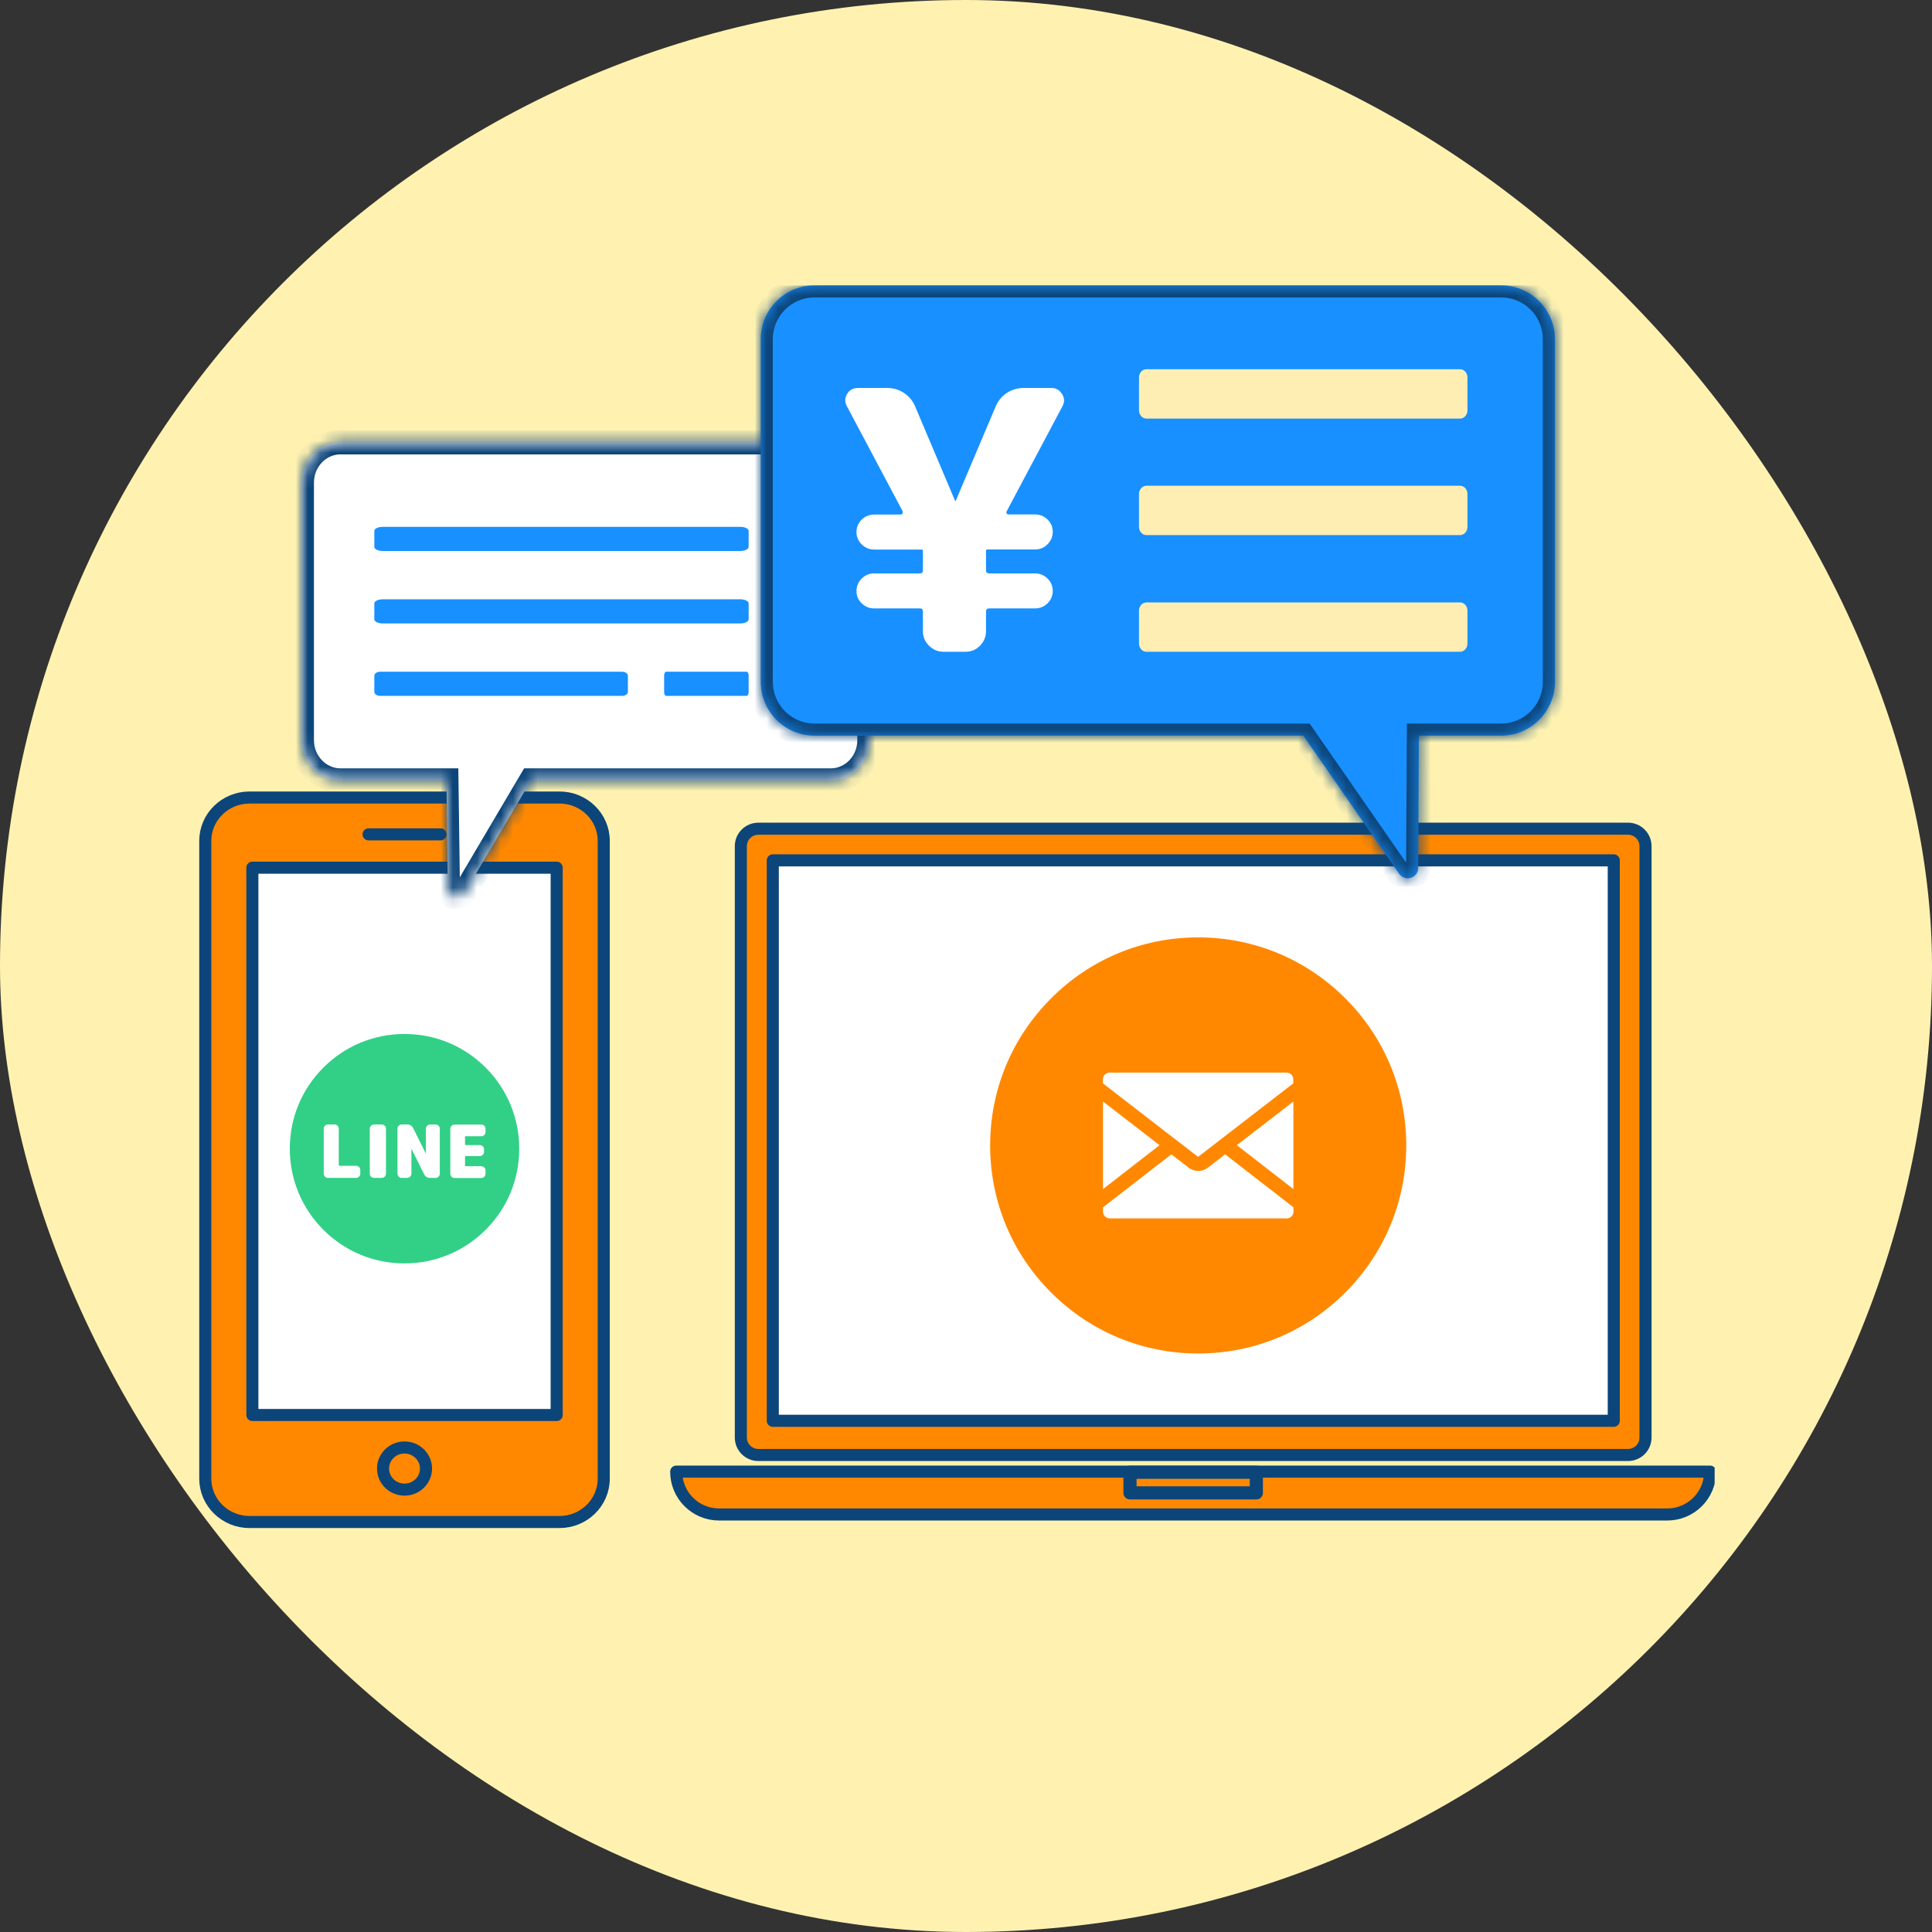 <svg width="160" height="160" viewBox="0 0 160 160" fill="none" xmlns="http://www.w3.org/2000/svg">
<rect x="0" y="0" width="160" height="160" fill="#333333" stroke="none"/>
<rect width="160" height="160" rx="80" fill="#FFF2B0"/>
<g clip-path="url(#clip0_14720_1110)">
<g clip-path="url(#clip1_14720_1110)">
<path d="M46.333 66.047H20.667C18.642 66.047 17 67.656 17 69.641V122.452C17 124.438 18.642 126.047 20.667 126.047H46.333C48.358 126.047 50 124.438 50 122.452V69.641C50 67.656 48.358 66.047 46.333 66.047Z" fill="#FF8800" stroke="#0C457A" stroke-linecap="round" stroke-linejoin="round"/>
<path d="M46.102 71.859H20.9V117.183H46.102V71.859Z" fill="white" stroke="#0C457A" stroke-linecap="round" stroke-linejoin="round"/>
<path d="M30.523 69.098H36.48" stroke="#0C457A" stroke-linecap="round" stroke-linejoin="round"/>
<path d="M33.5 123.364C34.483 123.364 35.28 122.583 35.28 121.62C35.28 120.656 34.483 119.875 33.5 119.875C32.517 119.875 31.721 120.656 31.721 121.62C31.721 122.583 32.517 123.364 33.5 123.364Z" stroke="#0C457A" stroke-linecap="round" stroke-linejoin="round"/>
<g clip-path="url(#clip2_14720_1110)">
<path d="M40.218 88.412C38.419 86.614 36.039 85.63 33.5 85.63C30.961 85.63 28.572 86.623 26.782 88.412C24.984 90.211 24 92.591 24 95.13C24 97.669 24.993 100.058 26.782 101.847C28.581 103.646 30.961 104.63 33.5 104.63C36.039 104.63 38.428 103.637 40.218 101.847C42.016 100.049 43 97.669 43 95.13C43 92.591 42.007 90.202 40.218 88.412Z" fill="#31D086"/>
<path d="M29.49 96.545C29.584 96.545 29.668 96.582 29.734 96.648C29.799 96.713 29.837 96.798 29.837 96.891V97.2C29.837 97.294 29.799 97.379 29.734 97.444C29.668 97.51 29.584 97.547 29.49 97.547H27.157C27.064 97.547 26.979 97.51 26.914 97.444C26.848 97.379 26.811 97.294 26.811 97.2V93.472C26.811 93.378 26.848 93.294 26.914 93.228C26.979 93.162 27.064 93.125 27.157 93.125H27.71C27.804 93.125 27.888 93.162 27.953 93.228C28.019 93.294 28.057 93.378 28.057 93.472V96.488C28.057 96.488 28.075 96.545 28.113 96.545H29.499H29.49Z" fill="white"/>
<path d="M31.617 93.125C31.711 93.125 31.786 93.162 31.861 93.228C31.936 93.294 31.964 93.378 31.964 93.472V97.2C31.964 97.294 31.926 97.379 31.861 97.444C31.795 97.51 31.711 97.547 31.617 97.547H30.971C30.877 97.547 30.802 97.51 30.727 97.444C30.652 97.379 30.624 97.294 30.624 97.2V93.472C30.624 93.378 30.662 93.294 30.727 93.228C30.793 93.162 30.877 93.125 30.971 93.125H31.617Z" fill="white"/>
<path d="M36.076 93.125C36.169 93.125 36.244 93.162 36.319 93.228C36.394 93.294 36.422 93.378 36.422 93.472V97.2C36.422 97.294 36.385 97.379 36.319 97.444C36.254 97.51 36.169 97.547 36.076 97.547H35.617C35.383 97.547 35.223 97.444 35.12 97.238L34.071 95.13V97.2C34.071 97.294 34.033 97.379 33.968 97.444C33.902 97.51 33.818 97.547 33.724 97.547H33.265C33.171 97.547 33.087 97.51 33.022 97.444C32.956 97.379 32.919 97.294 32.919 97.2V93.472C32.919 93.378 32.956 93.294 33.022 93.228C33.087 93.162 33.171 93.125 33.265 93.125H33.724C33.958 93.125 34.118 93.228 34.221 93.434L35.27 95.542V93.472C35.27 93.378 35.307 93.294 35.373 93.228C35.439 93.162 35.523 93.125 35.617 93.125H36.076Z" fill="white"/>
<path d="M39.861 93.125C39.955 93.125 40.03 93.162 40.105 93.228C40.17 93.294 40.208 93.378 40.208 93.472V93.753C40.208 93.846 40.17 93.931 40.105 93.996C40.039 94.062 39.955 94.099 39.861 94.099H38.568C38.568 94.099 38.512 94.118 38.512 94.146V94.774C38.512 94.774 38.531 94.83 38.568 94.83H39.739C39.833 94.83 39.908 94.868 39.983 94.933C40.058 94.999 40.086 95.083 40.086 95.177V95.392C40.086 95.486 40.048 95.57 39.983 95.636C39.917 95.701 39.833 95.739 39.739 95.739H38.568C38.568 95.739 38.512 95.758 38.512 95.786V96.526C38.512 96.526 38.531 96.582 38.568 96.582H39.861C39.955 96.582 40.03 96.62 40.105 96.685C40.17 96.751 40.208 96.835 40.208 96.929V97.21C40.208 97.303 40.17 97.388 40.105 97.453C40.039 97.519 39.955 97.556 39.861 97.556H37.641C37.547 97.556 37.463 97.519 37.397 97.453C37.331 97.388 37.294 97.303 37.294 97.21V93.481C37.294 93.387 37.331 93.303 37.397 93.237C37.463 93.172 37.547 93.134 37.641 93.134H39.861V93.125Z" fill="white"/>
</g>
</g>
<path d="M134.827 68.63H62.801C62.002 68.63 61.353 69.278 61.353 70.077V119.049C61.353 119.848 62.002 120.496 62.801 120.496H134.827C135.627 120.496 136.274 119.848 136.274 119.049V70.077C136.274 69.278 135.627 68.63 134.827 68.63Z" fill="#FF8800" stroke="#0C457A" stroke-miterlimit="10"/>
<path d="M133.645 117.664V71.251H63.999V117.664H133.645Z" fill="white" stroke="#0C457A" stroke-linecap="round" stroke-linejoin="round"/>
<path d="M56 121.874H141.627C141.627 123.834 140.04 125.422 138.079 125.422H59.548C57.587 125.422 56 123.834 56 121.874Z" fill="#FF8800" stroke="#0C457A" stroke-linecap="round" stroke-linejoin="round"/>
<path d="M104.045 121.928H93.58V123.632H104.045V121.928Z" fill="#FF8800" stroke="#0C457A" stroke-width="1.089" stroke-linecap="round" stroke-linejoin="round"/>
<path d="M111.412 82.678C108.16 79.426 103.831 77.63 99.23 77.63C94.629 77.63 90.3 79.419 87.049 82.678C83.796 85.93 82 90.259 82 94.86C82 99.461 83.789 103.789 87.049 107.041C90.3 110.293 94.629 112.09 99.23 112.09C103.831 112.09 108.16 110.301 111.412 107.041C114.663 103.789 116.46 99.461 116.46 94.86C116.46 90.259 114.671 85.93 111.412 82.678Z" fill="#FF8800"/>
<path d="M107.114 98.476V91.222L102.43 94.838L107.114 98.476Z" fill="white"/>
<path d="M91.346 91.222V98.476L96.03 94.838L91.346 91.222Z" fill="white"/>
<path d="M98.433 96.695L97.008 95.596L91.346 99.984V100.341C91.346 100.644 91.596 100.902 91.907 100.902H106.559C106.87 100.902 107.12 100.652 107.12 100.341V99.984L101.458 95.596L100.033 96.702C99.563 97.066 98.911 97.066 98.441 96.702L98.433 96.695Z" fill="white"/>
<path d="M106.552 88.826H91.899C91.596 88.826 91.338 89.076 91.338 89.387V89.721L99.221 95.808L107.105 89.721V89.387C107.105 89.084 106.855 88.826 106.544 88.826H106.552Z" fill="white"/>
<mask id="path-20-inside-1_14720_1110" fill="white">
<path d="M68.812 36.63C70.573 36.63 72 38.129 72 39.978V61.281C72 63.131 70.573 64.63 68.812 64.63H43.976L38.605 73.731C38.151 74.503 37.101 74.471 37.092 73.68L36.97 64.63H28.188C26.427 64.63 25 63.131 25 61.281V39.978C25 38.129 26.427 36.63 28.188 36.63H68.812Z"/>
</mask>
<path d="M68.812 36.63C70.573 36.63 72 38.129 72 39.978V61.281C72 63.131 70.573 64.63 68.812 64.63H43.976L38.605 73.731C38.151 74.503 37.101 74.471 37.092 73.68L36.97 64.63H28.188C26.427 64.63 25 63.131 25 61.281V39.978C25 38.129 26.427 36.63 28.188 36.63H68.812Z" fill="white"/>
<path d="M68.812 36.63L68.813 35.63H68.812V36.63ZM72 39.978L73 39.978L73 39.978L72 39.978ZM72 61.281L73 61.281V61.281H72ZM68.812 64.63L68.812 65.63L68.813 65.63L68.812 64.63ZM43.976 64.63V63.63H43.405L43.114 64.122L43.976 64.63ZM38.605 73.731L37.743 73.222L37.742 73.225L38.605 73.731ZM37.092 73.68L38.092 73.668L38.092 73.666L37.092 73.68ZM36.97 64.63L37.97 64.616L37.956 63.63H36.97V64.63ZM28.188 64.63L28.187 65.63H28.188V64.63ZM25 61.281L24 61.281L24 61.281L25 61.281ZM25 39.978L24 39.978V39.978H25ZM28.188 36.63L28.188 35.63L28.187 35.63L28.188 36.63ZM68.812 36.63L68.812 37.63C69.975 37.63 71 38.634 71 39.979L72 39.978L73 39.978C73 37.624 71.171 35.63 68.813 35.63L68.812 36.63ZM72 39.978H71V61.281H72H73V39.978H72ZM72 61.281L71 61.281C71 62.625 69.975 63.63 68.812 63.63L68.812 64.63L68.813 65.63C71.171 65.63 73 63.636 73 61.281L72 61.281ZM68.812 64.63V63.63H43.976V64.63V65.63H68.812V64.63ZM43.976 64.63L43.114 64.122L37.743 73.222L38.605 73.731L39.466 74.239L44.837 65.138L43.976 64.63ZM38.605 73.731L37.742 73.225C37.687 73.319 37.642 73.29 37.714 73.292C37.755 73.293 37.859 73.311 37.96 73.407C38.071 73.514 38.091 73.632 38.092 73.668L37.092 73.68L36.092 73.691C36.097 74.122 36.252 74.541 36.577 74.853C36.892 75.154 37.288 75.279 37.649 75.291C38.363 75.314 39.069 74.915 39.467 74.236L38.605 73.731ZM37.092 73.68L38.092 73.666L37.97 64.616L36.97 64.63L35.97 64.643L36.092 73.693L37.092 73.68ZM36.97 64.63V63.63H28.188V64.63V65.63H36.97V64.63ZM28.188 64.63L28.188 63.63C27.025 63.63 26 62.625 26 61.281L25 61.281L24 61.281C24 63.636 25.829 65.63 28.187 65.63L28.188 64.63ZM25 61.281H26V39.978H25H24V61.281H25ZM25 39.978L26 39.979C26 38.634 27.025 37.63 28.188 37.63L28.188 36.63L28.187 35.63C25.829 35.63 24 37.624 24 39.978L25 39.978ZM28.188 36.63V37.63H68.812V36.63V35.63H28.188V36.63Z" fill="#0C457A" mask="url(#path-20-inside-1_14720_1110)"/>
<path d="M62 43.969V45.291C62 45.479 61.688 45.63 61.297 45.63H31.703C31.312 45.63 31 45.479 31 45.291V43.969C31 43.781 31.312 43.63 31.703 43.63H61.297C61.688 43.63 62 43.781 62 43.969Z" fill="#1890FF"/>
<path d="M62 49.969V51.291C62 51.479 61.688 51.63 61.297 51.63H31.703C31.312 51.63 31 51.479 31 51.291V49.969C31 49.781 31.312 49.63 31.703 49.63H61.297C61.688 49.63 62 49.781 62 49.969Z" fill="#1890FF"/>
<path d="M52 55.969V57.291C52 57.479 51.788 57.63 51.524 57.63H31.476C31.212 57.63 31 57.479 31 57.291V55.969C31 55.781 31.212 55.63 31.476 55.63H51.524C51.788 55.63 52 55.781 52 55.969Z" fill="#1890FF"/>
<path d="M62 55.969V57.291C62 57.479 61.929 57.63 61.841 57.63H55.159C55.071 57.63 55 57.479 55 57.291V55.969C55 55.781 55.071 55.63 55.159 55.63H61.841C61.929 55.63 62 55.781 62 55.969Z" fill="#1890FF"/>
<mask id="path-26-inside-2_14720_1110" fill="white">
<path d="M124.31 23.63C126.773 23.63 128.771 25.627 128.771 28.091V56.464C128.77 58.927 126.773 60.925 124.31 60.925H117.508L117.449 71.87C117.446 72.72 116.349 73.057 115.869 72.359L107.938 60.925H67.461C64.997 60.925 63 58.927 63 56.464V28.091C63 25.627 64.997 23.63 67.461 23.63H124.31Z"/>
</mask>
<path d="M124.31 23.63C126.773 23.63 128.771 25.627 128.771 28.091V56.464C128.77 58.927 126.773 60.925 124.31 60.925H117.508L117.449 71.87C117.446 72.72 116.349 73.057 115.869 72.359L107.938 60.925H67.461C64.997 60.925 63 58.927 63 56.464V28.091C63 25.627 64.997 23.63 67.461 23.63H124.31Z" fill="#1890FF"/>
<path d="M124.31 23.63L124.31 22.63H124.31V23.63ZM128.771 56.464L129.771 56.464V56.464H128.771ZM124.31 60.925L124.31 61.925L124.31 61.925L124.31 60.925ZM117.508 60.925V59.925H116.513L116.508 60.919L117.508 60.925ZM117.449 71.87L116.449 71.865L116.449 71.866L117.449 71.87ZM115.869 72.359L116.693 71.792L116.691 71.79L115.869 72.359ZM107.938 60.925L108.76 60.355L108.462 59.925H107.938V60.925ZM63 56.464L62 56.464L62 56.464L63 56.464ZM124.31 23.63L124.31 24.63C126.221 24.63 127.771 26.18 127.771 28.091H128.771H129.771C129.771 25.075 127.325 22.63 124.31 22.63L124.31 23.63ZM128.771 28.091H127.771V56.464H128.771H129.771V28.091H128.771ZM128.771 56.464L127.771 56.464C127.77 58.375 126.221 59.925 124.31 59.925L124.31 60.925L124.31 61.925C127.325 61.925 129.77 59.48 129.771 56.464L128.771 56.464ZM124.31 60.925V59.925H117.508V60.925V61.925H124.31V60.925ZM117.508 60.925L116.508 60.919L116.449 71.865L117.449 71.87L118.449 71.876L118.508 60.93L117.508 60.925ZM117.449 71.87L116.449 71.866C116.449 71.854 116.457 71.818 116.484 71.783C116.506 71.755 116.529 71.744 116.543 71.739C116.557 71.735 116.582 71.731 116.616 71.742C116.658 71.755 116.685 71.781 116.693 71.793L115.869 72.359L115.045 72.926C116.08 74.43 118.442 73.704 118.449 71.874L117.449 71.87ZM115.869 72.359L116.691 71.79L108.76 60.355L107.938 60.925L107.117 61.495L115.047 72.929L115.869 72.359ZM107.938 60.925V59.925H67.461V60.925V61.925H107.938V60.925ZM67.461 60.925V59.925C65.55 59.925 64 58.375 64 56.464L63 56.464L62 56.464C62 59.48 64.445 61.925 67.461 61.925V60.925ZM63 56.464H64V28.091H63H62V56.464H63ZM63 28.091H64C64 26.18 65.55 24.63 67.461 24.63V23.63V22.63C64.445 22.63 62 25.075 62 28.091H63ZM67.461 23.63V24.63H124.31V23.63V22.63H67.461V23.63Z" fill="#0C457A" mask="url(#path-26-inside-2_14720_1110)"/>
<path d="M121.53 31.27V33.973C121.53 34.356 121.256 34.665 120.913 34.665H94.943C94.6 34.665 94.326 34.356 94.326 33.973V31.27C94.326 30.887 94.6 30.578 94.943 30.578H120.913C121.256 30.578 121.53 30.887 121.53 31.27Z" fill="#FFEEB4"/>
<path d="M121.53 40.92V43.623C121.53 44.006 121.256 44.315 120.913 44.315H94.943C94.6 44.315 94.326 44.006 94.326 43.623V40.92C94.326 40.537 94.6 40.228 94.943 40.228H120.913C121.256 40.228 121.53 40.537 121.53 40.92Z" fill="#FFEEB4"/>
<path d="M121.53 50.582V53.284C121.53 53.668 121.256 53.976 120.913 53.976H94.943C94.6 53.976 94.326 53.668 94.326 53.284V50.582C94.326 50.198 94.6 49.89 94.943 49.89H120.913C121.256 49.89 121.53 50.198 121.53 50.582Z" fill="#FFEEB4"/>
<path d="M74.765 42.361L70.127 33.626C69.949 33.29 69.958 32.953 70.155 32.626C70.351 32.298 70.65 32.13 71.052 32.13H73.475C73.989 32.13 74.466 32.27 74.877 32.551C75.289 32.831 75.607 33.206 75.803 33.692L79.095 41.472C79.095 41.472 79.104 41.501 79.123 41.501C79.142 41.501 79.151 41.491 79.151 41.472L82.443 33.692C82.639 33.215 82.948 32.831 83.368 32.551C83.789 32.27 84.257 32.13 84.771 32.13H87.072C87.455 32.13 87.745 32.298 87.951 32.626C88.157 32.953 88.175 33.29 87.998 33.626L83.359 42.361C83.359 42.361 83.322 42.454 83.359 42.511C83.397 42.567 83.453 42.604 83.509 42.604H85.725C86.127 42.604 86.464 42.744 86.754 43.025C87.044 43.305 87.184 43.642 87.184 44.044C87.184 44.446 87.034 44.783 86.754 45.073C86.473 45.363 86.118 45.503 85.725 45.503H81.779C81.779 45.503 81.704 45.512 81.685 45.531C81.666 45.55 81.657 45.587 81.657 45.653V47.242C81.657 47.401 81.751 47.486 81.928 47.486H85.725C86.127 47.486 86.464 47.635 86.754 47.916C87.044 48.196 87.184 48.552 87.184 48.944C87.184 49.337 87.034 49.683 86.754 49.964C86.464 50.244 86.118 50.385 85.725 50.385H81.928C81.751 50.385 81.657 50.478 81.657 50.656V52.274C81.657 52.732 81.489 53.134 81.162 53.471C80.834 53.807 80.442 53.976 79.983 53.976H78.132C77.673 53.976 77.271 53.807 76.935 53.471C76.598 53.134 76.43 52.732 76.43 52.274V50.656C76.43 50.478 76.355 50.385 76.186 50.385H72.39C71.988 50.385 71.651 50.244 71.361 49.964C71.071 49.683 70.931 49.346 70.931 48.944C70.931 48.542 71.071 48.206 71.361 47.916C71.651 47.626 71.997 47.486 72.39 47.486H76.186C76.346 47.486 76.43 47.411 76.43 47.242V45.54C76.43 45.54 76.383 45.512 76.336 45.512H72.39C71.988 45.512 71.651 45.363 71.361 45.082C71.071 44.802 70.931 44.446 70.931 44.053C70.931 43.661 71.071 43.315 71.361 43.034C71.651 42.754 71.997 42.613 72.39 42.613H74.606C74.662 42.613 74.709 42.585 74.737 42.52C74.765 42.464 74.774 42.408 74.756 42.37L74.765 42.361Z" fill="white"/>
</g>
<defs>
<clipPath id="clip0_14720_1110">
<rect width="126" height="103" fill="white" transform="translate(16 23.63)"/>
</clipPath>
<clipPath id="clip1_14720_1110">
<rect width="35" height="62" fill="white" transform="translate(16 64.63)"/>
</clipPath>
<clipPath id="clip2_14720_1110">
<rect width="19" height="19" fill="white" transform="translate(24 85.63)"/>
</clipPath>
</defs>
</svg>
